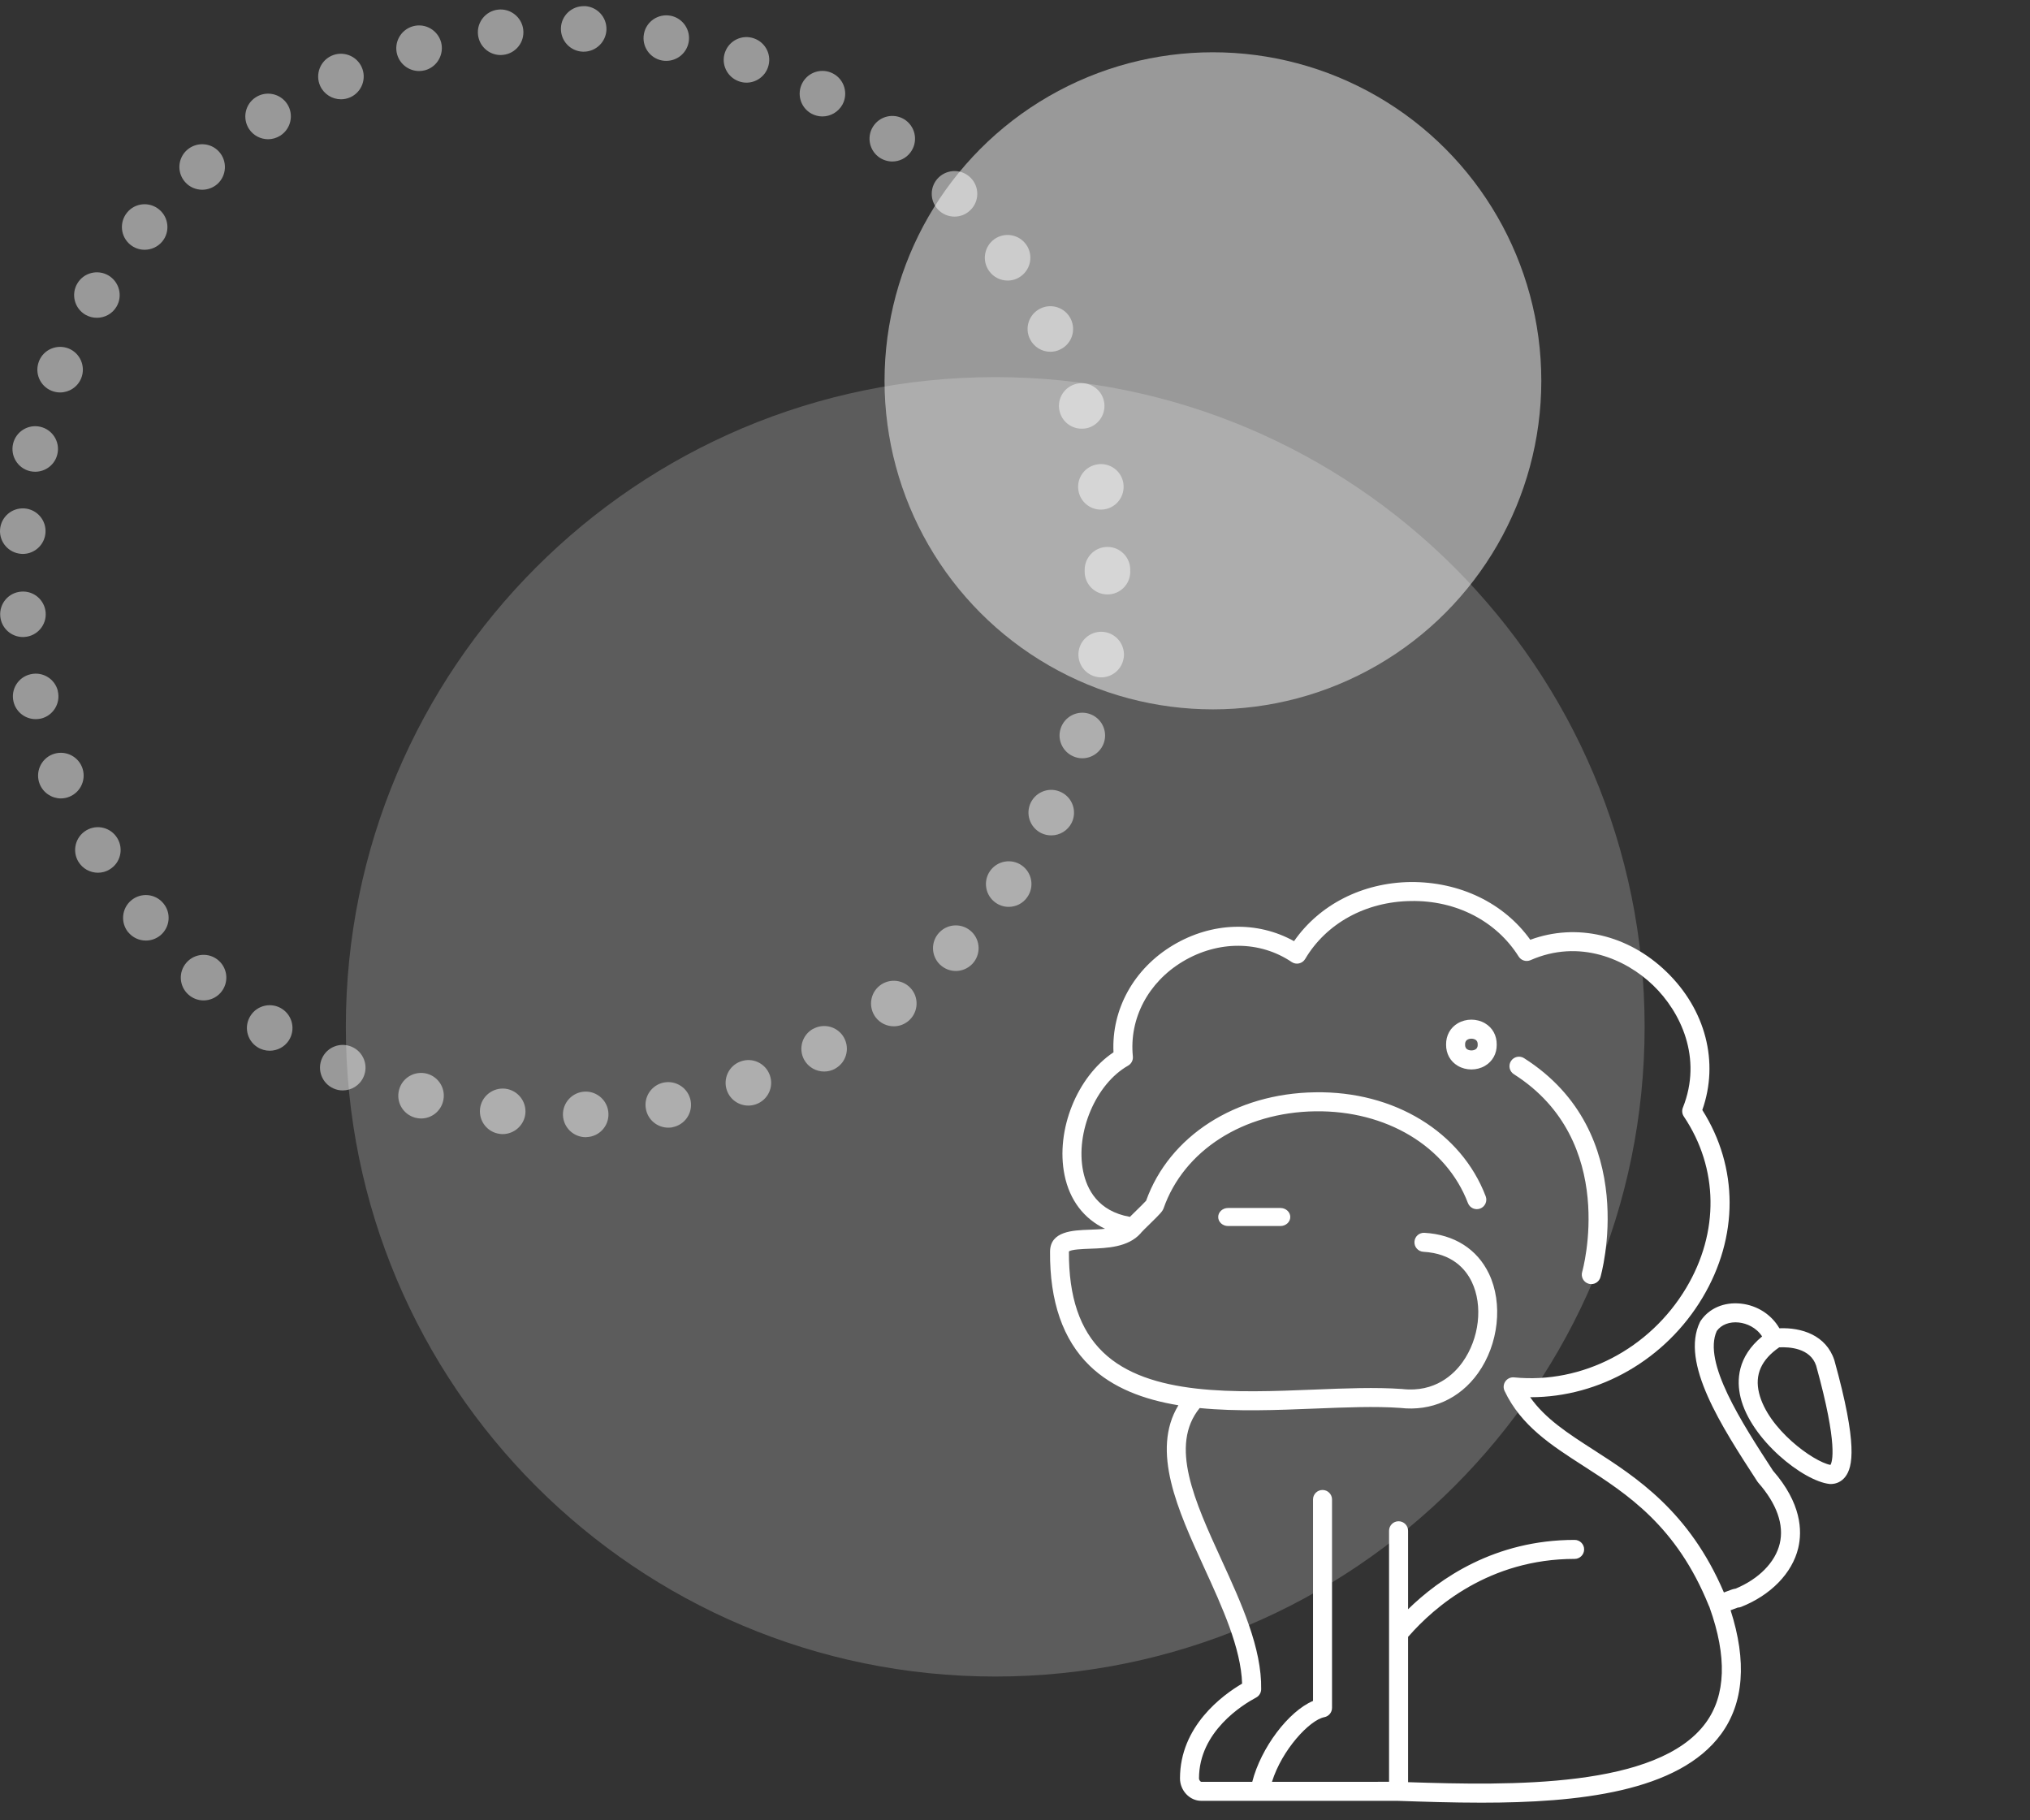<?xml version="1.0" encoding="UTF-8"?>
<svg width="338px" height="303px" viewBox="0 0 338 303" version="1.1" xmlns="http://www.w3.org/2000/svg" xmlns:xlink="http://www.w3.org/1999/xlink">
    <rect x="0" y="0" width="338" height="303" fill="#333333" stroke="none"/>
    <title>illustration-compatibility-white</title>
    <g id="illustration-compatibility-white" stroke="none" stroke-width="1" fill="none" fill-rule="evenodd">
        <rect id="BG" fill="#E7E7E7" opacity="0" x="0" y="0" width="338" height="303"></rect>
        <g id="illustration-lion" transform="translate(-0, 1.014)" fill="#FFFFFF" fill-rule="nonzero">
            <g id="Group-6">
                <ellipse id="Oval" fill-opacity="0.5" cx="201.955" cy="62.383" rx="54.677" ry="54.694"></ellipse>
                <path d="M165.708,278.086 C105.993,278.086 57.583,229.661 57.583,169.927 C57.583,110.194 105.993,61.769 165.708,61.769 C225.425,61.769 273.834,110.194 273.834,169.927 C273.834,229.661 225.425,278.086 165.708,278.086 Z" id="Fill-1" opacity="0.2"></path>
                <g id="Group-5" opacity="0.502">
                    <g id="Fill-3-Clipped">
                        <path d="M97.042,7.59 C94.955,7.514 93.322,5.761 93.397,3.659 C93.458,1.572 95.227,-0.06 97.315,0.015 L97.315,0 C99.402,0.076 101.049,1.829 100.975,3.931 C100.897,5.972 99.219,7.59 97.178,7.59 L97.042,7.59 Z M79.592,4.793 C79.35,2.722 80.832,0.832 82.919,0.59 C84.99,0.348 86.88,1.845 87.122,3.916 C87.366,6.002 85.882,7.877 83.796,8.119 C83.646,8.134 83.493,8.149 83.357,8.149 C81.452,8.149 79.819,6.728 79.592,4.793 L79.592,4.793 Z M110.229,9.057 C108.171,8.664 106.826,6.683 107.218,4.627 C107.596,2.57 109.577,1.225 111.633,1.603 L111.648,1.603 C113.691,1.996 115.051,3.976 114.658,6.033 C114.31,7.862 112.722,9.117 110.938,9.117 C110.711,9.117 110.469,9.102 110.229,9.057 L110.229,9.057 Z M66.119,8.028 C65.561,6.002 66.756,3.916 68.765,3.357 C70.776,2.797 72.865,3.976 73.439,6.002 C73.982,8.013 72.804,10.115 70.793,10.674 C70.459,10.765 70.111,10.81 69.78,10.81 C68.115,10.81 66.588,9.707 66.119,8.028 L66.119,8.028 Z M123.021,12.519 C121.054,11.824 120.01,9.646 120.721,7.681 C121.417,5.715 123.579,4.672 125.56,5.383 C127.526,6.078 128.57,8.24 127.858,10.221 C127.314,11.763 125.847,12.746 124.29,12.746 C123.866,12.746 123.443,12.67 123.021,12.519 L123.021,12.519 Z M53.312,13.29 C52.451,11.385 53.296,9.132 55.202,8.27 C57.107,7.409 59.36,8.255 60.222,10.16 C61.085,12.065 60.237,14.318 58.332,15.18 C57.819,15.407 57.288,15.513 56.774,15.513 C55.323,15.513 53.947,14.681 53.312,13.29 L53.312,13.29 Z M135.131,17.917 L135.131,17.917 C133.288,16.919 132.606,14.621 133.606,12.776 C134.602,10.931 136.901,10.251 138.745,11.249 C140.575,12.232 141.271,14.545 140.273,16.39 C139.577,17.645 138.277,18.37 136.931,18.37 C136.326,18.37 135.706,18.219 135.131,17.917 L135.131,17.917 Z M41.457,20.442 C40.323,18.688 40.808,16.344 42.562,15.195 C44.315,14.046 46.673,14.545 47.823,16.299 C48.957,18.053 48.458,20.396 46.704,21.545 C46.069,21.954 45.358,22.165 44.649,22.165 C43.407,22.165 42.184,21.561 41.457,20.442 L41.457,20.442 Z M146.277,25.098 C144.612,23.828 144.28,21.455 145.55,19.792 C146.82,18.113 149.194,17.796 150.857,19.051 C152.521,20.321 152.853,22.694 151.583,24.373 C150.842,25.356 149.708,25.87 148.574,25.87 C147.773,25.87 146.958,25.613 146.277,25.098 L146.277,25.098 Z M30.843,29.317 C29.436,27.76 29.572,25.356 31.129,23.965 C32.687,22.574 35.091,22.694 36.482,24.252 C37.873,25.809 37.752,28.213 36.196,29.619 C35.469,30.254 34.563,30.572 33.669,30.572 C32.626,30.572 31.583,30.148 30.843,29.317 L30.843,29.317 Z M156.21,33.898 C154.743,32.386 154.789,29.982 156.287,28.531 C157.799,27.079 160.188,27.109 161.654,28.621 C163.105,30.118 163.075,32.522 161.563,33.974 C160.823,34.699 159.869,35.047 158.933,35.047 C157.934,35.047 156.951,34.654 156.21,33.898 L156.21,33.898 Z M21.678,39.704 C20.061,38.373 19.834,35.985 21.164,34.367 C22.48,32.749 24.869,32.522 26.487,33.853 C28.105,35.183 28.347,37.572 27.016,39.19 C26.26,40.097 25.173,40.566 24.083,40.566 C23.236,40.566 22.389,40.294 21.678,39.704 L21.678,39.704 Z M164.678,44.089 L164.678,44.089 C163.47,42.38 163.861,40.022 165.57,38.797 C167.279,37.587 169.653,37.995 170.862,39.704 C172.072,41.413 171.665,43.771 169.97,44.981 C169.305,45.465 168.534,45.691 167.778,45.691 C166.583,45.691 165.42,45.132 164.678,44.089 L164.678,44.089 Z M14.21,51.376 C12.394,50.303 11.804,47.974 12.878,46.175 C13.937,44.376 16.265,43.786 18.065,44.845 C19.864,45.918 20.469,48.247 19.395,50.046 C18.686,51.24 17.431,51.89 16.129,51.89 C15.48,51.89 14.814,51.724 14.21,51.376 L14.21,51.376 Z M171.497,55.443 C170.56,53.584 171.316,51.301 173.191,50.363 C175.067,49.426 177.336,50.182 178.273,52.057 C179.209,53.932 178.453,56.215 176.58,57.137 C176.034,57.424 175.459,57.545 174.885,57.545 C173.495,57.545 172.164,56.774 171.497,55.443 L171.497,55.443 Z M8.6,64.047 C6.65,63.26 5.712,61.053 6.497,59.118 L6.497,59.102 C7.268,57.167 9.476,56.23 11.426,57.001 C13.362,57.787 14.299,59.994 13.528,61.93 C12.939,63.411 11.517,64.319 10.005,64.319 C9.536,64.319 9.068,64.228 8.6,64.047 L8.6,64.047 Z M176.502,67.721 C175.852,65.725 176.958,63.593 178.952,62.958 C180.948,62.323 183.08,63.427 183.715,65.407 C184.35,67.403 183.262,69.535 181.266,70.185 C180.872,70.306 180.494,70.351 180.103,70.351 C178.498,70.351 177.018,69.338 176.502,67.721 L176.502,67.721 Z M5.017,77.427 C2.974,76.959 1.704,74.917 2.174,72.876 C2.641,70.835 4.682,69.565 6.71,70.034 C8.75,70.503 10.035,72.544 9.553,74.585 C9.158,76.339 7.586,77.518 5.862,77.518 C5.59,77.518 5.302,77.488 5.017,77.427 L5.017,77.427 Z M179.557,80.618 C179.226,78.546 180.646,76.611 182.717,76.293 C184.774,75.961 186.726,77.367 187.042,79.438 C187.359,81.51 185.953,83.46 183.883,83.778 C183.685,83.808 183.488,83.823 183.292,83.823 C181.462,83.823 179.846,82.492 179.557,80.618 L179.557,80.618 Z M3.518,91.186 C1.431,91.035 -0.141,89.221 0.01,87.134 C0.163,85.048 1.976,83.475 4.078,83.626 C6.164,83.778 7.737,85.607 7.571,87.694 C7.419,89.689 5.756,91.201 3.79,91.201 C3.7,91.201 3.609,91.201 3.518,91.186 L3.518,91.186 Z M180.602,94.165 L180.602,94.165 L180.602,94.029 L180.602,93.832 C180.602,91.746 182.294,90.037 184.382,90.037 C186.469,90.022 188.176,91.715 188.191,93.817 C188.191,93.877 188.191,93.938 188.176,93.983 C188.191,94.044 188.191,94.104 188.191,94.165 C188.191,96.251 186.497,97.945 184.396,97.945 C182.294,97.945 180.602,96.251 180.602,94.165 L180.602,94.165 Z M0.042,101.543 C-0.126,99.457 1.431,97.627 3.533,97.476 C5.62,97.31 7.434,98.867 7.602,100.953 C7.767,103.04 6.195,104.869 4.108,105.021 C4.017,105.036 3.911,105.036 3.822,105.036 C1.855,105.036 0.192,103.524 0.042,101.543 L0.042,101.543 Z M182.778,111.703 C180.706,111.386 179.286,109.451 179.604,107.379 C179.921,105.308 181.855,103.887 183.927,104.204 C185.983,104.522 187.406,106.457 187.104,108.528 L187.087,108.528 C186.815,110.403 185.197,111.749 183.352,111.749 C183.156,111.749 182.974,111.734 182.778,111.703 L182.778,111.703 Z M2.249,115.786 L2.249,115.786 C1.764,113.745 3.034,111.703 5.077,111.235 C7.117,110.751 9.158,112.006 9.642,114.047 L9.627,114.047 C10.112,116.088 8.841,118.129 6.815,118.613 C6.512,118.674 6.225,118.704 5.937,118.704 C4.214,118.704 2.656,117.524 2.249,115.786 L2.249,115.786 Z M179.073,125.039 C177.079,124.404 175.958,122.272 176.593,120.291 C177.228,118.28 179.36,117.177 181.358,117.812 C183.352,118.447 184.458,120.579 183.823,122.574 C183.307,124.177 181.811,125.22 180.207,125.22 C179.829,125.22 179.451,125.16 179.073,125.039 L179.073,125.039 Z M6.618,129.529 C5.833,127.594 6.769,125.371 8.705,124.585 C10.655,123.799 12.863,124.736 13.651,126.672 C14.435,128.622 13.498,130.83 11.564,131.616 C11.094,131.812 10.61,131.903 10.141,131.903 C8.644,131.903 7.224,130.996 6.618,129.529 L6.618,129.529 Z M173.342,137.664 C171.469,136.726 170.713,134.458 171.633,132.584 C172.571,130.709 174.839,129.938 176.714,130.875 C178.591,131.797 179.36,134.065 178.438,135.955 C177.774,137.286 176.427,138.057 175.036,138.057 C174.461,138.057 173.887,137.936 173.342,137.664 L173.342,137.664 Z M13.044,142.426 L13.044,142.426 C11.971,140.627 12.56,138.299 14.36,137.225 C16.161,136.152 18.473,136.741 19.546,138.541 C20.62,140.34 20.045,142.653 18.247,143.727 C17.641,144.105 16.961,144.271 16.31,144.271 C15.01,144.271 13.755,143.606 13.044,142.426 L13.044,142.426 Z M165.767,149.26 C164.058,148.051 163.65,145.692 164.844,143.984 C166.055,142.26 168.428,141.852 170.137,143.061 C171.847,144.271 172.253,146.63 171.044,148.338 C170.318,149.396 169.14,149.956 167.945,149.956 C167.189,149.956 166.433,149.729 165.767,149.26 L165.767,149.26 Z M21.361,154.189 L21.361,154.205 C20.03,152.587 20.259,150.198 21.86,148.867 C23.479,147.522 25.868,147.748 27.199,149.366 C28.543,150.969 28.317,153.358 26.699,154.703 C25.989,155.278 25.141,155.565 24.296,155.565 C23.191,155.565 22.117,155.097 21.361,154.189 L21.361,154.189 Z M156.512,159.572 C155,158.105 154.955,155.716 156.408,154.205 C157.86,152.693 160.264,152.647 161.776,154.099 C163.288,155.55 163.332,157.954 161.88,159.466 C161.124,160.237 160.142,160.63 159.144,160.63 C158.191,160.63 157.253,160.267 156.512,159.572 L156.512,159.572 Z M31.371,164.561 C29.814,163.17 29.662,160.782 31.069,159.209 C32.46,157.652 34.849,157.501 36.421,158.907 C37.979,160.298 38.115,162.687 36.724,164.259 C35.983,165.091 34.941,165.529 33.896,165.529 C33.004,165.529 32.097,165.212 31.371,164.561 L31.371,164.561 Z M145.807,168.356 C144.537,166.678 144.854,164.304 146.519,163.034 C148.181,161.764 150.556,162.082 151.84,163.745 C153.11,165.408 152.778,167.782 151.129,169.052 C150.435,169.581 149.632,169.838 148.816,169.838 C147.682,169.838 146.548,169.324 145.807,168.356 L145.807,168.356 Z M42.848,173.301 C41.079,172.167 40.58,169.808 41.729,168.054 C42.863,166.3 45.208,165.801 46.961,166.935 C48.715,168.069 49.229,170.413 48.095,172.182 C47.369,173.301 46.144,173.905 44.904,173.905 C44.194,173.905 43.483,173.709 42.848,173.301 L42.848,173.301 Z M133.891,175.402 C132.893,173.558 133.559,171.259 135.404,170.246 L135.404,170.262 C137.248,169.248 139.547,169.929 140.545,171.758 C141.544,173.603 140.877,175.901 139.033,176.899 L139.033,176.914 C138.46,177.217 137.838,177.368 137.218,177.368 C135.887,177.368 134.587,176.657 133.891,175.402 L133.891,175.402 Z M55.519,180.18 C53.614,179.333 52.752,177.08 53.614,175.175 C54.461,173.27 56.714,172.408 58.619,173.27 C60.526,174.117 61.386,176.37 60.526,178.275 C59.904,179.681 58.513,180.513 57.063,180.513 C56.549,180.513 56.018,180.407 55.519,180.18 L55.519,180.18 Z M121.039,180.543 C120.328,178.562 121.356,176.385 123.322,175.689 C125.289,174.964 127.465,175.992 128.176,177.972 C128.888,179.938 127.858,182.1 125.892,182.811 C125.469,182.962 125.032,183.038 124.607,183.038 C123.05,183.038 121.598,182.085 121.039,180.543 L121.039,180.543 Z M69.113,185.048 C67.087,184.489 65.892,182.418 66.452,180.392 C66.996,178.366 69.084,177.186 71.111,177.731 C73.122,178.29 74.316,180.361 73.757,182.387 C73.302,184.081 71.774,185.185 70.111,185.185 C69.78,185.185 69.446,185.139 69.113,185.048 L69.113,185.048 Z M107.551,183.642 C107.144,181.586 108.488,179.59 110.546,179.197 C112.601,178.804 114.597,180.15 114.99,182.206 C115.383,184.262 114.038,186.243 111.981,186.636 L111.981,186.651 C111.741,186.696 111.499,186.712 111.27,186.712 C109.486,186.712 107.9,185.457 107.551,183.642 L107.551,183.642 Z M83.268,187.755 C81.195,187.528 79.698,185.653 79.926,183.567 C80.167,181.495 82.042,179.999 84.128,180.225 C86.2,180.467 87.697,182.342 87.47,184.429 C87.243,186.349 85.596,187.785 83.69,187.785 C83.554,187.785 83.418,187.785 83.268,187.755 L83.268,187.755 Z M93.732,184.655 C93.656,182.554 95.288,180.8 97.376,180.709 C99.462,180.634 101.23,182.266 101.306,184.353 C101.396,186.455 99.763,188.208 97.677,188.284 C97.616,188.299 97.572,188.299 97.525,188.299 C95.499,188.299 93.821,186.696 93.732,184.655 L93.732,184.655 Z" id="Fill-3"></path>
                    </g>
                </g>
            </g>
            <path d="M213.198,203.086 L204.47,203.086 C203.567,203.086 202.834,202.414 202.834,201.586 C202.834,200.758 203.567,200.086 204.47,200.086 L213.198,200.086 C214.101,200.086 214.834,200.758 214.834,201.586 C214.834,202.414 214.101,203.086 213.198,203.086" id="Fill-1"></path>
            <g id="Group-5" transform="translate(174.834, 145.818)">
                <path d="M70.157,26.082 C69.921,26.082 69.686,26.137 69.497,26.246 C69.312,26.355 69.102,26.542 69.11,27.035 L69.11,27.083 C69.102,27.577 69.312,27.765 69.498,27.872 C69.873,28.092 70.442,28.092 70.819,27.872 C71.004,27.765 71.214,27.577 71.206,27.083 C71.214,26.542 71.003,26.355 70.818,26.246 C70.629,26.137 70.394,26.082 70.157,26.082 L70.157,26.082 Z M70.158,31.205 C69.372,31.205 68.587,31.005 67.902,30.605 C66.642,29.869 65.928,28.577 65.944,27.06 C65.928,25.541 66.642,24.25 67.901,23.513 C69.271,22.715 71.042,22.715 72.414,23.513 C73.68,24.253 74.394,25.553 74.372,27.082 C74.395,28.565 73.681,29.866 72.415,30.605 C71.73,31.005 70.943,31.205 70.158,31.205 L70.158,31.205 Z M90.121,66.939 C89.97,66.939 89.818,66.919 89.667,66.874 C88.831,66.624 88.355,65.745 88.602,64.91 C88.665,64.692 94.726,43.117 77.229,31.996 C76.491,31.528 76.274,30.55 76.742,29.813 C77.212,29.076 78.192,28.858 78.928,29.326 C98.541,41.794 91.708,65.571 91.636,65.811 C91.432,66.496 90.802,66.939 90.121,66.939 L90.121,66.939 Z M121.406,77.467 C118.411,79.54 117.313,82.028 118.052,85.065 C119.504,91.042 127.112,96.519 129.939,97.037 C130.207,96.613 131.278,93.903 127.559,80.515 C126.584,77.566 123.059,77.384 121.406,77.467 L121.406,77.467 Z M59.614,149.854 C76.696,150.415 101.211,150.889 109.187,139.966 C112.524,135.396 112.738,128.946 109.825,120.794 C109.811,120.758 109.799,120.723 109.79,120.686 C109.752,120.622 109.719,120.554 109.692,120.485 C104.32,107.181 96.072,101.875 88.795,97.195 C83.462,93.765 78.426,90.525 75.679,84.718 C75.436,84.203 75.489,83.596 75.816,83.13 C76.145,82.666 76.693,82.409 77.266,82.467 C88.598,83.59 99.84,77.744 105.914,67.586 C111.458,58.316 111.312,47.641 105.526,39.031 C105.234,38.598 105.175,38.048 105.369,37.563 C108.679,29.267 104.984,21.607 100.423,17.206 C95.89,12.829 88.143,9.428 80.002,13.009 C79.279,13.324 78.442,13.066 78.024,12.403 C74.32,6.517 67.628,3.022 60.064,3.166 C52.569,3.268 45.995,6.874 42.48,12.812 C42.257,13.187 41.89,13.455 41.465,13.55 C41.041,13.649 40.593,13.562 40.232,13.318 C34.935,9.749 27.992,9.713 22.11,13.232 C16.342,16.681 13.154,22.737 13.79,29.036 C13.853,29.66 13.542,30.262 12.995,30.571 C7.627,33.614 4.2,41.662 5.512,48.145 C6.119,51.137 7.971,54.811 13.301,55.743 C13.555,55.487 13.894,55.154 14.357,54.703 C14.872,54.199 15.696,53.395 15.997,53.057 C19.847,42.297 30.875,35.193 44.119,35.008 C57.309,34.775 68.453,41.618 72.537,52.316 C72.848,53.133 72.439,54.047 71.622,54.359 C70.806,54.671 69.892,54.261 69.579,53.444 C65.975,44.001 55.987,38.009 44.164,38.172 C32.195,38.338 22.279,44.682 18.903,54.331 C18.697,54.849 18.417,55.161 16.57,56.965 C16.072,57.451 15.398,58.109 15.214,58.322 C15.168,58.39 15.117,58.452 15.062,58.51 C12.976,60.822 9.473,60.948 6.657,61.047 C5.48,61.089 3.509,61.16 3.142,61.515 C3.105,69.056 4.948,74.522 8.801,78.253 C16.396,85.607 31.005,85.018 43.892,84.502 C49.199,84.287 54.209,84.086 58.619,84.401 C64.149,85.039 67.296,81.875 68.683,79.93 C71.482,76.008 72.114,70.515 70.223,66.571 C69.2,64.436 66.971,61.835 62.165,61.559 C61.292,61.509 60.625,60.761 60.676,59.889 C60.725,59.018 61.462,58.347 62.346,58.401 C67.299,58.683 71.11,61.1 73.078,65.203 C75.445,70.14 74.697,76.951 71.26,81.767 C68.209,86.043 63.496,88.147 58.323,87.551 C54.159,87.253 49.234,87.454 44.02,87.663 C37.757,87.914 31.101,88.182 24.914,87.572 C19.836,93.808 24.071,103.061 28.554,112.855 C31.858,120.072 35.274,127.537 35.154,134.398 C35.143,134.972 34.823,135.497 34.314,135.767 C32.083,136.953 24.802,141.432 24.802,149.223 C24.802,149.523 25.069,149.795 25.172,149.795 C25.386,149.795 25.609,149.794 25.85,149.795 L33.668,149.795 C35.122,144.116 39.7,138.061 43.787,136.329 L43.787,102.793 C43.787,101.918 44.496,101.211 45.37,101.211 C46.243,101.211 46.952,101.918 46.952,102.793 L46.952,137.481 C46.952,138.239 46.414,138.891 45.669,139.034 C43.214,139.508 38.606,144.472 36.953,149.796 C38.104,149.795 39.279,149.794 40.46,149.794 C46.438,149.791 52.566,149.786 56.448,149.792 L56.448,108.001 C56.448,107.128 57.157,106.419 58.031,106.419 C58.905,106.419 59.614,107.128 59.614,108.001 L59.614,121.068 C64.836,115.959 74.055,109.521 87.345,109.521 C88.219,109.521 88.928,110.23 88.928,111.103 C88.928,111.978 88.219,112.686 87.345,112.686 C73.127,112.686 63.952,120.728 59.749,125.522 C59.706,125.572 59.661,125.617 59.614,125.66 L59.614,149.854 Z M71.838,153.268 C67.008,153.268 62.26,153.11 57.884,152.962 L57.757,152.958 C54.125,152.952 47.196,152.956 40.462,152.959 C34.349,152.962 28.397,152.966 25.169,152.96 C23.256,152.96 21.637,151.249 21.637,149.223 C21.637,140.532 28.724,135.363 31.981,133.448 C31.783,127.513 28.681,120.736 25.676,114.172 C21.29,104.588 16.762,94.699 21.372,87.11 C15.607,86.161 10.429,84.234 6.599,80.525 C2.153,76.221 -0.067,69.826 0.002,61.516 C0.036,58.117 3.798,57.983 6.545,57.885 C7.403,57.854 8.303,57.823 9.158,57.729 C5.639,56.059 3.258,52.955 2.41,48.774 C0.895,41.29 4.521,32.379 10.565,28.353 C10.22,21.185 13.954,14.421 20.486,10.516 C26.941,6.659 34.513,6.444 40.625,9.848 C44.859,3.761 51.991,0.112 60.022,0.001 C68.206,-0.054 75.551,3.463 79.962,9.615 C87.663,6.788 96.236,8.765 102.621,14.929 C109.169,21.248 111.42,30.001 108.604,37.956 C114.645,47.483 114.673,59.106 108.631,69.21 C102.48,79.497 91.495,85.767 80.031,85.768 C80.002,85.768 79.97,85.768 79.939,85.767 C82.455,89.354 86.241,91.789 90.507,94.534 C97.623,99.109 106.437,104.778 112.2,118.272 C112.421,118.195 112.651,118.106 112.816,118.043 C113.323,117.848 113.743,117.686 114.146,117.634 C118.011,116.032 120.75,113.252 121.495,110.154 C122.249,107.023 121.01,103.509 117.914,99.991 C117.864,99.934 117.817,99.872 117.775,99.808 C111.75,90.542 104.921,80.04 108.214,73.254 C108.247,73.187 108.284,73.123 108.325,73.061 C109.739,70.958 112.24,69.887 115.027,70.185 C117.76,70.48 120.123,72.019 121.439,74.292 C125.137,74.14 129.212,75.431 130.587,79.597 C134.527,93.772 133.634,97.41 132.42,99.005 C131.822,99.789 130.952,100.22 129.971,100.22 C129.89,100.217 129.856,100.217 129.8,100.211 C125.42,99.745 116.68,92.823 114.976,85.812 C114.29,82.989 114.432,79.049 118.562,75.651 C117.597,74.161 115.997,73.473 114.687,73.33 C113.139,73.162 111.772,73.688 111.015,74.738 C108.647,79.928 115.12,89.919 120.367,97.989 C125.101,103.414 125.269,107.998 124.573,110.894 C123.571,115.058 120.016,118.715 115.063,120.678 C114.886,120.747 114.698,120.784 114.509,120.789 C114.358,120.834 114.164,120.914 113.952,120.995 C113.747,121.075 113.533,121.158 113.315,121.235 C116.042,129.743 115.516,136.666 111.744,141.831 C104.664,151.526 87.808,153.268 71.838,153.268 L71.838,153.268 Z" id="Fill-3"></path>
            </g>
        </g>
    </g>
</svg>